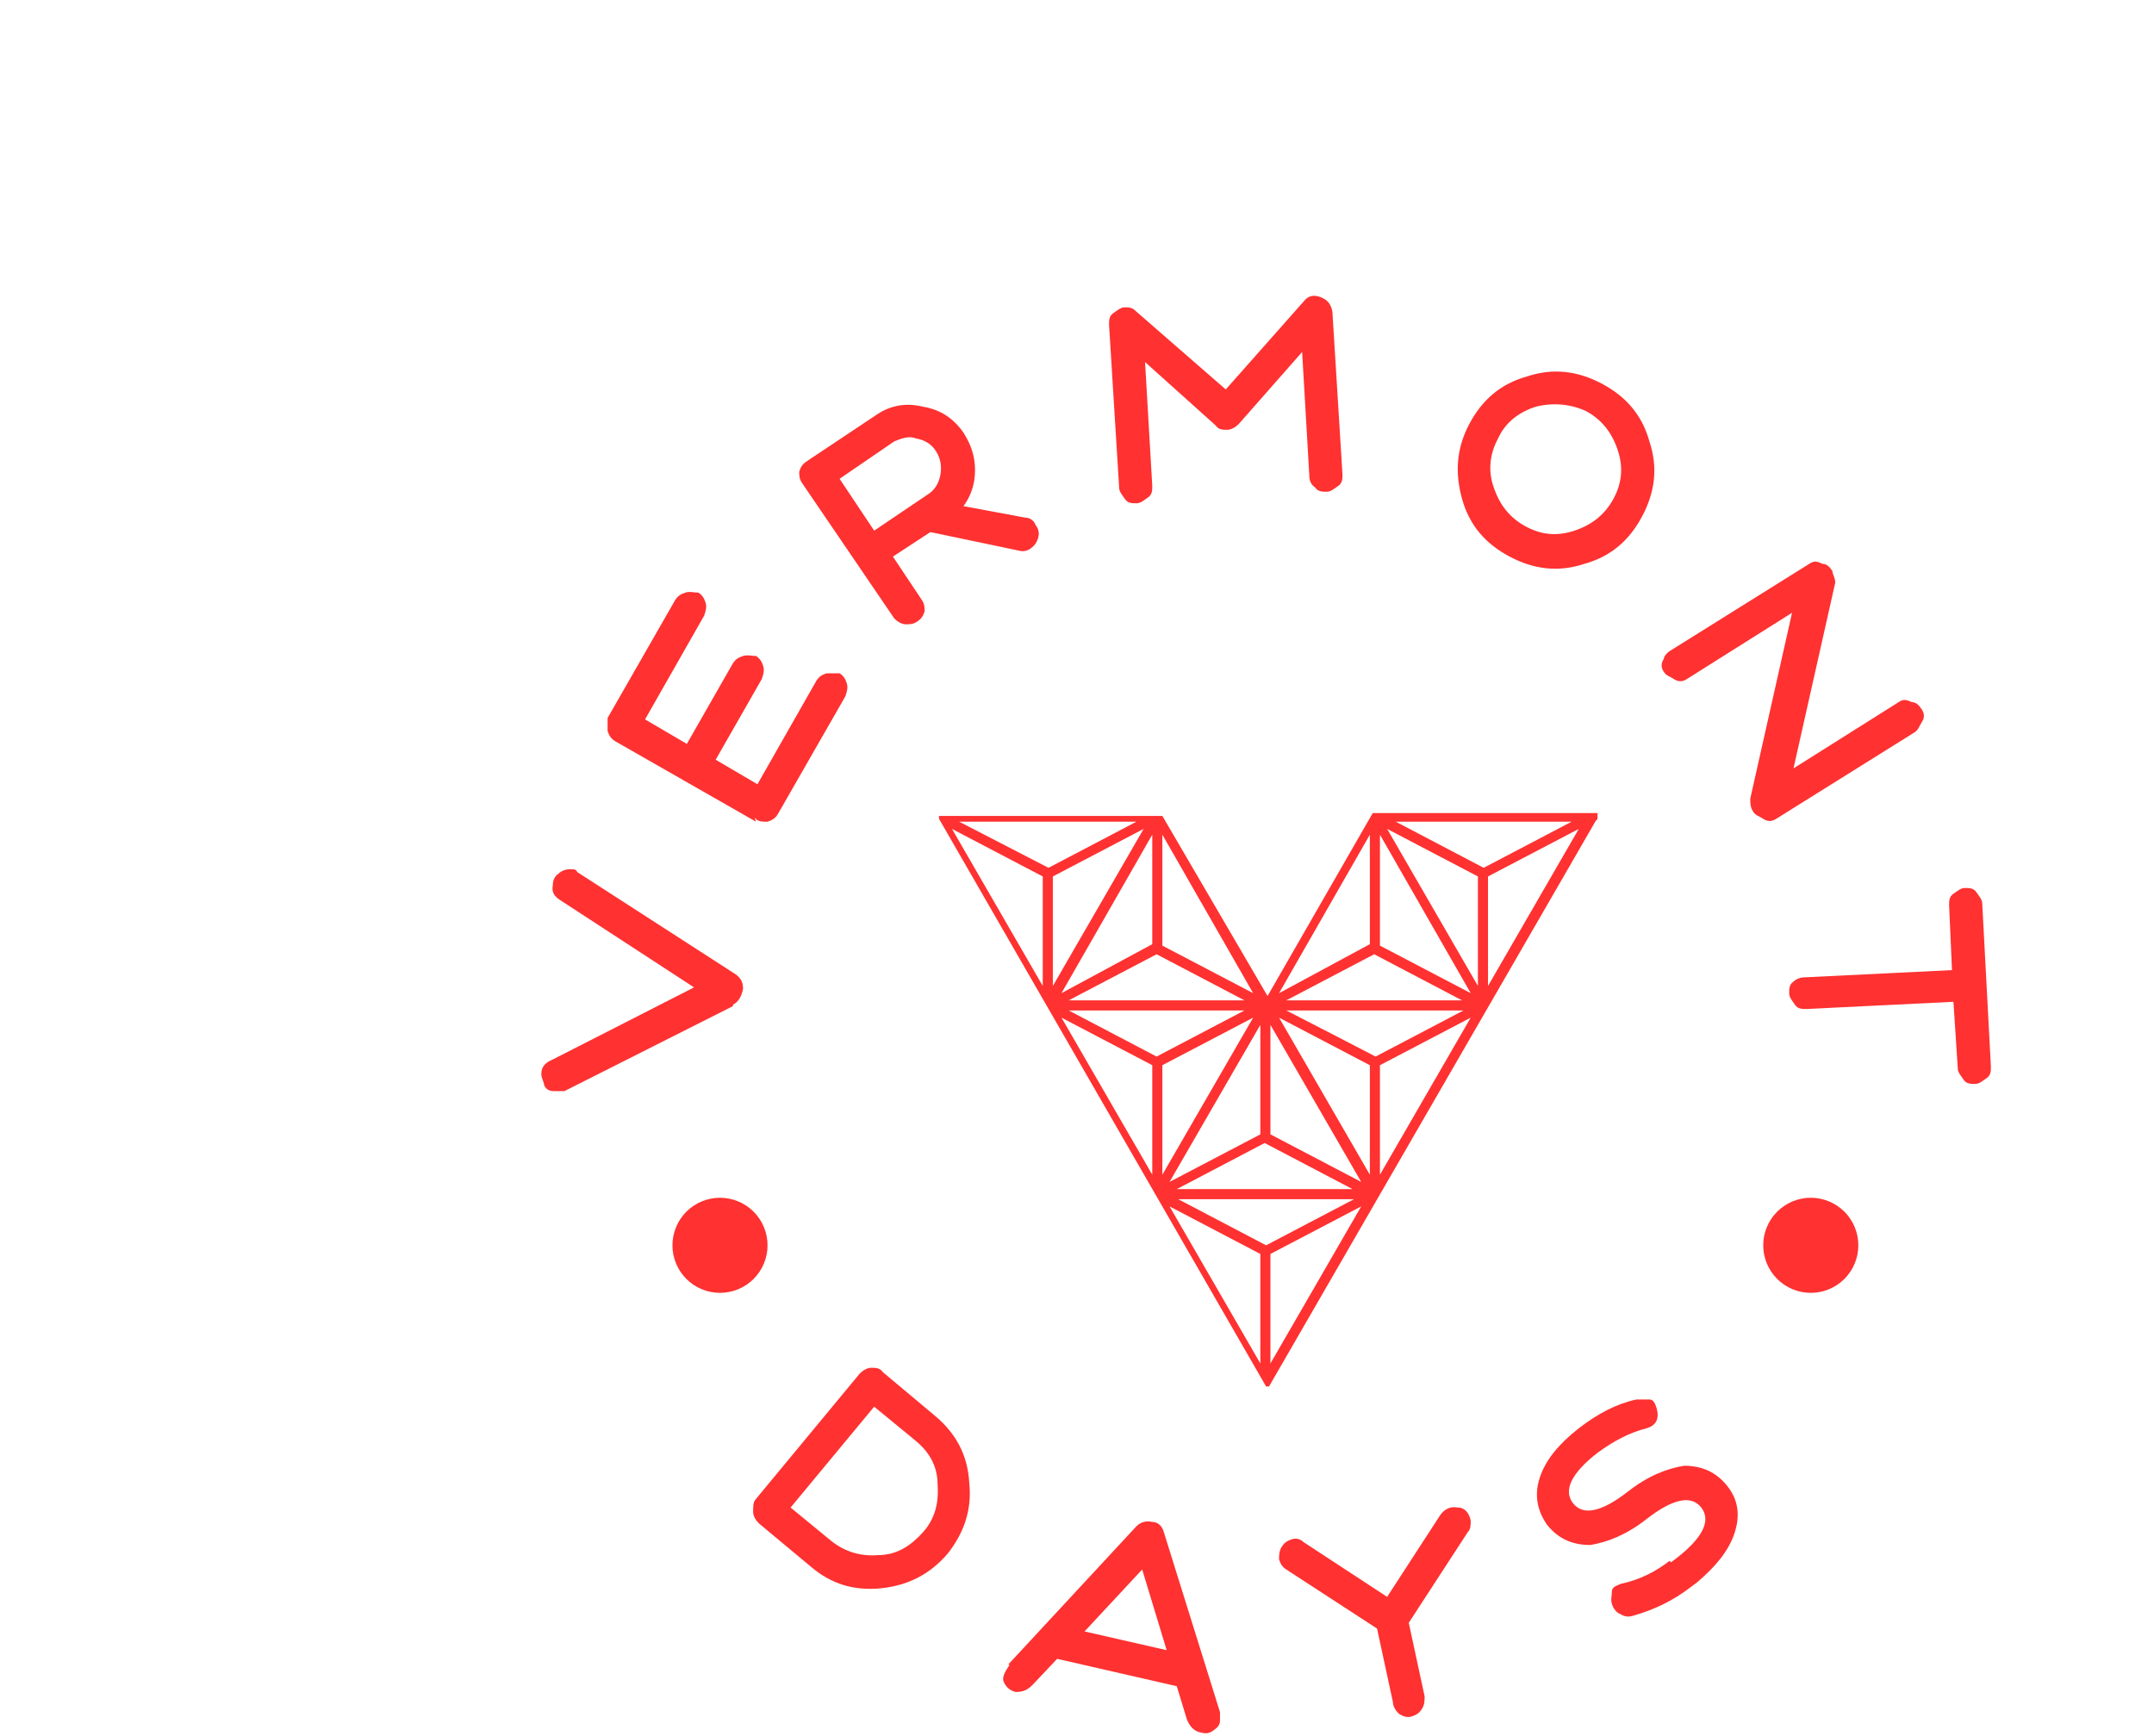<svg xmlns="http://www.w3.org/2000/svg" xmlns:xlink="http://www.w3.org/1999/xlink" width="1357" zoomAndPan="magnify" viewBox="0 0 1017.75 820.5" height="1094" preserveAspectRatio="xMidYMid meet" version="1.0"><defs><clipPath id="e63c793402"><path d="M 473 718 L 577 718 L 577 819.207 L 473 819.207 Z M 473 718 " clip-rule="nonzero"/></clipPath></defs><path fill="#ff3131" d="M 346.316 475.422 L 266.66 515.59 C 265.98 515.59 264.617 515.59 262.574 515.59 C 260.531 515.59 258.488 515.59 257.129 512.867 C 257.129 511.508 255.766 509.465 255.766 507.422 C 255.766 504.016 257.809 501.977 261.215 500.613 L 327.934 466.57 L 265.297 425.723 C 261.895 423.68 260.531 421.637 261.215 418.23 C 261.215 416.191 261.895 414.148 263.938 412.785 C 265.297 411.426 267.34 410.742 269.383 410.742 C 271.426 410.742 272.105 410.742 272.785 412.105 L 347.68 460.445 C 350.402 462.488 351.082 464.527 351.082 467.254 C 350.402 470.656 349.039 473.379 346.316 474.742 Z M 346.316 475.422 " fill-opacity="1" fill-rule="nonzero"/><path fill="#ff3131" d="M 357.211 388.277 L 290.488 350.148 C 288.445 348.789 287.766 347.426 287.086 345.383 C 287.086 343.34 287.086 341.297 287.086 339.254 L 319.082 283.426 C 320.445 281.387 321.809 280.703 323.848 280.023 C 325.891 279.344 327.934 280.023 329.977 280.023 C 332.02 281.387 332.699 282.746 333.383 284.789 C 334.062 286.832 333.383 288.875 332.699 290.918 L 304.785 339.938 L 324.531 351.512 L 346.316 313.383 C 347.68 311.34 349.039 310.66 351.082 309.98 C 353.125 309.301 355.168 309.98 357.211 309.98 C 359.254 311.34 359.934 312.703 360.613 314.746 C 361.297 316.789 360.613 318.832 359.934 320.875 L 338.148 359 L 357.891 370.574 L 385.805 321.555 C 387.168 319.512 388.527 318.832 390.57 318.148 C 392.613 318.148 394.656 318.148 396.699 318.148 C 398.742 319.512 399.422 320.875 400.102 322.914 C 400.785 324.957 400.102 327 399.422 329.043 L 367.422 384.871 C 366.062 386.914 364.699 387.594 362.656 388.277 C 359.934 388.277 357.891 388.277 356.531 386.234 Z M 357.211 388.277 " fill-opacity="1" fill-rule="nonzero"/><path fill="#ff3131" d="M 422.57 292.277 L 378.996 228.281 C 377.637 226.238 377.637 224.875 377.637 222.832 C 378.316 220.789 378.996 219.43 381.039 218.066 L 413.719 196.281 C 420.527 191.516 428.016 190.152 436.188 192.195 C 444.355 193.559 450.484 197.641 455.25 204.449 C 458.656 209.898 460.695 215.344 460.695 222.152 C 460.695 228.961 458.656 234.406 455.25 239.172 L 484.527 244.621 C 486.57 244.621 488.609 245.98 489.293 248.023 C 491.336 250.746 491.336 253.469 489.293 256.875 C 487.25 259.598 484.527 260.961 481.805 260.277 L 439.59 251.43 L 421.891 263.004 L 435.508 283.426 C 436.867 285.469 436.867 286.832 436.867 288.875 C 436.188 290.918 435.508 292.277 433.465 293.641 C 431.422 295 430.059 295 428.016 295 C 425.977 295 423.934 293.641 422.57 292.277 Z M 422.57 208.535 L 396.699 226.238 L 413.039 250.746 L 438.23 233.727 C 441.633 231.684 443.676 228.281 444.355 224.195 C 445.039 220.109 444.355 216.707 442.316 213.301 C 440.273 209.898 436.867 207.855 432.781 207.176 C 429.379 205.812 425.977 207.176 422.57 208.535 Z M 422.57 208.535 " fill-opacity="1" fill-rule="nonzero"/><path fill="#ff3131" d="M 618.652 224.875 L 615.246 166.324 L 585.289 200.367 C 583.93 201.727 581.887 203.09 579.844 203.09 C 577.801 203.09 575.758 203.09 574.395 201.047 L 541.035 171.09 L 544.441 229.641 C 544.441 231.684 544.441 233.727 542.398 235.09 C 540.355 236.449 538.992 237.812 536.949 237.812 C 534.906 237.812 532.867 237.812 531.504 235.77 C 530.141 233.727 528.781 232.363 528.781 230.324 L 524.016 153.387 C 524.016 151.348 524.016 149.305 526.059 147.941 C 528.098 146.578 529.461 145.219 531.504 145.219 C 533.547 145.219 534.906 145.219 536.949 147.262 L 579.16 184.027 L 615.926 142.496 C 617.969 139.773 620.691 139.09 624.098 140.453 C 627.5 141.812 628.863 143.855 629.543 147.262 L 634.309 224.195 C 634.309 226.238 634.309 228.281 632.266 229.641 C 630.227 231.004 628.863 232.363 626.82 232.363 C 624.777 232.363 622.734 232.363 621.375 230.324 C 619.332 228.961 618.652 226.918 618.652 224.875 Z M 618.652 224.875 " fill-opacity="1" fill-rule="nonzero"/><path fill="#ff3131" d="M 690.82 235.77 C 687.414 223.516 688.094 211.941 694.223 200.367 C 700.352 188.793 709.203 181.301 721.457 177.898 C 733.711 173.812 745.285 175.176 756.859 181.301 C 768.434 187.43 775.922 196.281 779.328 208.535 C 783.414 220.789 782.051 232.363 775.922 243.938 C 769.797 255.512 760.945 263.004 748.691 266.406 C 736.434 270.492 724.859 269.129 713.285 263.004 C 701.711 256.875 694.223 248.023 690.82 235.77 Z M 725.543 192.195 C 717.371 194.918 711.242 199.684 707.84 207.176 C 703.754 214.664 703.074 222.832 705.797 230.324 C 708.52 238.492 713.285 244.621 720.777 248.703 C 728.266 252.789 735.754 253.473 743.922 250.746 C 752.094 248.023 758.223 243.258 762.305 235.77 C 766.391 228.281 767.07 220.789 764.348 212.621 C 761.625 204.449 756.859 198.324 749.371 194.238 C 741.883 190.836 733.711 190.152 725.543 192.195 Z M 725.543 192.195 " fill-opacity="1" fill-rule="nonzero"/><path fill="#ff3131" d="M 789.539 307.258 L 854.898 266.406 C 856.941 265.043 858.305 265.043 861.027 266.406 C 863.07 266.406 864.43 267.77 865.793 269.812 C 865.793 271.172 867.156 273.215 867.156 275.258 L 847.41 363.086 L 897.109 331.766 C 899.152 330.406 900.516 330.406 903.238 331.766 C 905.281 331.766 906.645 333.129 908.004 335.172 C 909.367 337.215 909.367 339.254 908.004 341.297 C 906.645 343.34 906.645 344.703 904.602 346.062 L 839.242 386.914 C 837.199 388.277 835.156 388.277 833.113 386.914 C 831.07 385.551 829.707 385.551 828.348 383.512 C 826.984 381.469 826.984 379.426 826.984 377.383 L 846.73 289.555 L 797.027 320.875 C 794.984 322.234 792.945 322.234 790.902 320.875 C 788.859 319.512 787.496 319.512 786.137 317.469 C 784.773 315.426 784.773 313.383 786.137 311.34 C 786.137 309.98 788.18 307.938 789.539 307.258 Z M 789.539 307.258 " fill-opacity="1" fill-rule="nonzero"/><path fill="#ff3131" d="M 852.855 461.805 L 922.301 458.402 L 920.941 427.766 C 920.941 425.723 920.941 423.68 922.984 422.316 C 925.027 420.957 926.387 419.594 928.43 419.594 C 930.473 419.594 932.516 419.594 933.875 421.637 C 935.238 423.68 936.602 425.039 936.602 427.082 L 940.684 504.016 C 940.684 506.059 940.684 508.102 938.641 509.465 C 936.602 510.824 935.238 512.188 933.195 512.188 C 931.152 512.188 929.109 512.188 927.75 510.145 C 926.387 508.102 925.027 506.742 925.027 504.699 L 922.984 473.379 L 853.539 476.785 C 851.496 476.785 849.453 476.785 848.09 474.742 C 846.73 472.699 845.367 471.336 845.367 469.293 C 845.367 467.254 845.367 465.211 847.41 463.848 C 848.773 462.488 850.816 461.805 852.855 461.805 Z M 852.855 461.805 " fill-opacity="1" fill-rule="nonzero"/><path fill="#ff3131" d="M 754.816 385.551 C 754.816 385.551 754.816 385.551 754.816 384.191 L 753.457 384.191 C 753.457 384.191 649.969 384.191 649.969 384.191 L 648.605 384.191 C 648.605 384.191 598.906 470.656 598.906 470.656 L 549.207 385.551 L 444.355 385.551 C 444.355 385.551 444.355 385.551 443.676 385.551 L 443.676 386.914 C 443.676 386.914 598.227 655.164 598.227 655.164 L 599.586 655.164 L 754.137 387.594 C 754.59 387.594 754.816 387.141 754.816 386.234 Z M 492.695 414.148 L 492.695 465.891 L 449.805 391.68 Z M 536.949 388.277 L 495.418 410.062 L 453.207 388.277 Z M 540.355 391.68 L 497.461 465.891 L 497.461 414.148 Z M 643.16 570.059 L 600.27 644.27 L 600.27 592.527 Z M 556.016 561.887 L 597.543 540.102 L 639.074 561.887 Z M 639.758 566.652 L 598.227 588.441 L 556.695 566.652 Z M 552.609 558.484 L 595.504 484.273 L 595.504 536.016 Z M 595.504 592.527 L 595.504 644.27 L 552.609 570.059 Z M 549.207 446.828 L 549.207 394.402 L 592.098 469.293 Z M 588.012 477.465 L 546.48 499.25 L 504.953 477.465 Z M 504.953 472.699 L 546.48 450.914 L 588.012 472.699 Z M 501.547 469.293 L 544.441 394.402 L 544.441 446.148 Z M 544.441 503.336 L 544.441 555.078 L 501.547 480.867 Z M 592.098 480.867 L 549.207 555.078 L 549.207 503.336 Z M 643.16 558.484 L 600.27 536.016 L 600.27 484.273 Z M 694.902 480.867 L 652.012 555.078 L 652.012 503.336 Z M 652.012 446.828 L 652.012 394.402 L 694.902 469.293 Z M 607.758 472.699 L 649.289 450.914 L 690.82 472.699 Z M 691.5 477.465 L 649.969 499.25 L 630.227 489.039 L 607.758 477.465 C 607.758 477.465 691.5 477.465 691.5 477.465 Z M 604.352 469.293 L 647.246 394.402 L 647.246 446.148 Z M 647.246 503.336 L 647.246 555.078 L 604.352 480.867 Z M 698.309 414.148 L 698.309 465.891 L 655.414 391.68 Z M 742.562 388.277 L 701.031 410.062 L 659.5 388.277 Z M 745.965 391.68 L 703.074 465.891 L 703.074 414.148 Z M 745.965 391.68 " fill-opacity="1" fill-rule="nonzero"/><path fill="#ff3131" d="M 357.211 708.266 L 406.23 649.035 C 407.594 647.672 409.633 646.312 411.676 646.312 C 413.719 646.312 415.762 646.312 417.125 648.355 L 442.316 669.461 C 451.848 677.629 457.293 687.844 457.973 700.777 C 459.336 713.715 455.25 724.609 447.762 734.141 C 439.59 743.672 429.379 749.117 416.441 750.48 C 403.508 751.84 392.613 748.438 383.082 740.266 L 358.57 719.84 C 357.211 718.48 355.848 716.438 355.848 714.395 C 355.848 711.672 355.848 709.629 357.211 708.266 Z M 432.102 680.352 L 413.039 664.695 L 373.551 712.352 L 392.613 728.012 C 399.422 733.457 406.91 735.5 415.082 734.82 C 423.934 734.82 430.742 730.055 436.188 723.926 C 441.633 717.801 443.676 710.309 442.996 701.461 C 442.996 692.609 438.91 685.801 432.102 680.352 Z M 432.102 680.352 " fill-opacity="1" fill-rule="nonzero"/><g clip-path="url(#e63c793402)"><path fill="#ff3131" d="M 476.355 786.562 L 536.949 721.203 C 538.992 719.16 541.715 718.48 544.441 719.16 C 547.164 719.16 549.207 721.203 549.887 723.926 L 576.438 809.031 L 576.438 813.117 C 576.438 815.16 575.078 816.52 573.035 817.883 C 570.992 819.242 569.629 819.242 566.906 818.562 C 564.184 817.883 562.141 815.84 560.781 812.434 L 556.016 796.777 L 499.504 783.84 L 487.93 796.094 C 485.207 798.816 483.164 799.5 479.762 799.5 C 477.719 798.816 476.355 798.137 474.996 796.094 C 473.633 794.051 473.633 792.691 474.996 789.969 C 475.676 788.605 476.355 787.926 477.035 786.562 Z M 551.246 779.754 L 539.672 741.629 L 512.441 770.902 Z M 551.246 779.754 " fill-opacity="1" fill-rule="nonzero"/></g><path fill="#ff3131" d="M 658.141 804.266 L 650.648 769.543 L 607.758 741.629 C 605.715 740.266 605.035 738.906 604.352 736.863 C 604.352 734.82 604.352 732.777 605.715 730.734 C 607.078 728.691 608.438 728.012 610.48 727.332 C 612.523 726.648 614.566 727.332 615.926 728.691 L 655.414 754.562 L 680.605 715.758 C 682.648 713.035 685.371 711.672 688.777 712.352 C 692.18 712.352 694.223 715.074 694.902 718.48 C 694.902 720.523 694.902 722.566 693.543 723.926 L 665.629 766.82 L 673.117 801.543 C 673.117 803.586 673.117 805.625 671.754 807.668 C 670.395 809.711 669.031 810.391 666.988 811.074 C 664.945 811.754 662.906 811.074 660.863 809.711 C 659.5 808.352 658.141 806.309 658.141 804.266 Z M 658.141 804.266 " fill-opacity="1" fill-rule="nonzero"/><path fill="#ff3131" d="M 789.539 738.223 L 792.262 736.18 C 804.52 726.648 808.602 718.48 803.836 712.352 C 799.07 706.227 790.219 708.266 777.965 717.801 C 768.434 725.289 759.582 728.691 751.414 730.055 C 743.242 730.055 736.434 727.332 730.988 720.523 C 726.223 713.715 724.859 706.227 727.582 698.055 C 730.309 689.887 736.434 682.395 745.965 674.906 C 754.816 668.098 763.668 663.332 773.199 661.289 C 775.242 661.289 777.285 661.289 779.328 661.289 C 781.371 661.289 782.051 663.332 782.73 665.375 C 784.094 670.141 782.73 673.543 777.965 674.906 C 769.797 676.949 762.305 681.035 754.816 686.48 C 742.562 696.012 738.477 704.184 743.242 710.309 C 748.008 716.438 756.859 714.395 769.113 704.863 C 778.645 697.375 787.496 693.969 795.668 692.609 C 803.836 692.609 810.645 695.332 816.094 702.141 C 821.539 708.949 822.219 716.438 819.496 724.605 C 816.773 732.777 810.645 740.266 801.793 747.754 L 799.07 749.797 C 790.219 756.605 781.371 760.691 771.84 763.414 C 769.797 764.098 767.754 764.098 765.711 762.734 C 763.668 762.055 762.305 760.012 761.625 757.969 C 760.945 755.926 761.625 753.883 761.625 751.84 C 761.625 749.797 764.348 749.117 765.711 748.438 C 775.242 746.395 782.73 742.309 788.859 737.543 Z M 789.539 738.223 " fill-opacity="1" fill-rule="nonzero"/><path fill="#ff3131" d="M 362.656 588.441 C 362.656 589.176 362.621 589.91 362.551 590.645 C 362.477 591.375 362.367 592.102 362.227 592.824 C 362.082 593.547 361.902 594.258 361.691 594.961 C 361.477 595.668 361.227 596.359 360.945 597.039 C 360.664 597.719 360.352 598.383 360.004 599.031 C 359.656 599.68 359.281 600.312 358.871 600.922 C 358.461 601.535 358.023 602.125 357.559 602.695 C 357.09 603.262 356.598 603.809 356.078 604.328 C 355.555 604.848 355.012 605.34 354.441 605.809 C 353.875 606.273 353.285 606.711 352.672 607.121 C 352.059 607.531 351.43 607.91 350.781 608.254 C 350.133 608.602 349.469 608.918 348.789 609.199 C 348.109 609.48 347.414 609.727 346.711 609.941 C 346.008 610.156 345.293 610.332 344.574 610.477 C 343.852 610.621 343.125 610.727 342.391 610.801 C 341.66 610.871 340.926 610.91 340.191 610.91 C 339.453 610.91 338.719 610.871 337.988 610.801 C 337.254 610.727 336.527 610.621 335.805 610.477 C 335.086 610.332 334.371 610.156 333.668 609.941 C 332.965 609.727 332.27 609.48 331.59 609.199 C 330.91 608.918 330.246 608.602 329.598 608.254 C 328.949 607.91 328.32 607.531 327.707 607.121 C 327.094 606.711 326.504 606.273 325.938 605.809 C 325.367 605.34 324.824 604.848 324.301 604.328 C 323.781 603.809 323.289 603.262 322.82 602.695 C 322.355 602.125 321.918 601.535 321.508 600.922 C 321.102 600.312 320.723 599.68 320.375 599.031 C 320.027 598.383 319.715 597.719 319.434 597.039 C 319.152 596.359 318.902 595.668 318.691 594.961 C 318.477 594.258 318.297 593.547 318.152 592.824 C 318.012 592.102 317.902 591.375 317.832 590.645 C 317.758 589.91 317.723 589.176 317.723 588.441 C 317.723 587.703 317.758 586.973 317.832 586.238 C 317.902 585.508 318.012 584.777 318.152 584.059 C 318.297 583.336 318.477 582.621 318.691 581.918 C 318.902 581.215 319.152 580.523 319.434 579.844 C 319.715 579.164 320.027 578.5 320.375 577.848 C 320.723 577.199 321.102 576.57 321.508 575.957 C 321.918 575.348 322.355 574.758 322.82 574.188 C 323.289 573.617 323.781 573.074 324.301 572.555 C 324.824 572.035 325.367 571.539 325.938 571.074 C 326.504 570.605 327.094 570.168 327.707 569.758 C 328.32 569.352 328.949 568.973 329.598 568.625 C 330.246 568.277 330.91 567.965 331.59 567.684 C 332.27 567.402 332.965 567.156 333.668 566.941 C 334.371 566.727 335.086 566.547 335.805 566.406 C 336.527 566.262 337.254 566.152 337.988 566.082 C 338.719 566.008 339.453 565.973 340.191 565.973 C 340.926 565.973 341.66 566.008 342.391 566.082 C 343.125 566.152 343.852 566.262 344.574 566.406 C 345.293 566.547 346.008 566.727 346.711 566.941 C 347.414 567.152 348.109 567.402 348.789 567.684 C 349.469 567.965 350.133 568.277 350.781 568.625 C 351.43 568.973 352.059 569.352 352.672 569.758 C 353.285 570.168 353.875 570.605 354.441 571.074 C 355.012 571.539 355.555 572.035 356.078 572.555 C 356.598 573.074 357.09 573.617 357.559 574.188 C 358.023 574.758 358.461 575.348 358.871 575.957 C 359.281 576.57 359.656 577.199 360.004 577.848 C 360.352 578.5 360.664 579.164 360.945 579.844 C 361.227 580.523 361.477 581.215 361.691 581.918 C 361.902 582.621 362.082 583.336 362.227 584.059 C 362.367 584.777 362.477 585.508 362.551 586.238 C 362.621 586.973 362.656 587.703 362.656 588.441 Z M 362.656 588.441 " fill-opacity="1" fill-rule="nonzero"/><path fill="#ff3131" d="M 878.047 588.441 C 878.047 589.176 878.012 589.91 877.941 590.645 C 877.867 591.375 877.758 592.102 877.617 592.824 C 877.473 593.547 877.293 594.258 877.082 594.961 C 876.867 595.668 876.621 596.359 876.336 597.039 C 876.055 597.719 875.742 598.383 875.395 599.031 C 875.047 599.68 874.672 600.312 874.262 600.922 C 873.852 601.535 873.414 602.125 872.949 602.695 C 872.48 603.262 871.988 603.809 871.469 604.328 C 870.945 604.848 870.402 605.34 869.832 605.809 C 869.266 606.273 868.676 606.711 868.062 607.121 C 867.449 607.531 866.82 607.91 866.172 608.254 C 865.523 608.602 864.859 608.918 864.18 609.199 C 863.5 609.48 862.805 609.727 862.102 609.941 C 861.398 610.156 860.684 610.332 859.965 610.477 C 859.242 610.621 858.516 610.727 857.781 610.801 C 857.051 610.871 856.316 610.91 855.582 610.91 C 854.844 610.91 854.109 610.871 853.379 610.801 C 852.645 610.727 851.918 610.621 851.195 610.477 C 850.477 610.332 849.762 610.156 849.059 609.941 C 848.355 609.727 847.664 609.48 846.98 609.199 C 846.301 608.918 845.637 608.602 844.988 608.254 C 844.34 607.91 843.711 607.531 843.098 607.121 C 842.484 606.711 841.895 606.273 841.328 605.809 C 840.758 605.34 840.215 604.848 839.695 604.328 C 839.172 603.809 838.68 603.262 838.211 602.695 C 837.746 602.125 837.309 601.535 836.898 600.922 C 836.492 600.312 836.113 599.68 835.766 599.031 C 835.418 598.383 835.105 597.719 834.824 597.039 C 834.543 596.359 834.293 595.668 834.082 594.961 C 833.867 594.258 833.688 593.547 833.543 592.824 C 833.402 592.102 833.293 591.375 833.223 590.645 C 833.148 589.91 833.113 589.176 833.113 588.441 C 833.113 587.703 833.148 586.973 833.223 586.238 C 833.293 585.508 833.402 584.777 833.543 584.059 C 833.688 583.336 833.867 582.621 834.082 581.918 C 834.293 581.215 834.543 580.523 834.824 579.844 C 835.105 579.164 835.418 578.5 835.766 577.848 C 836.113 577.199 836.492 576.57 836.898 575.957 C 837.309 575.348 837.746 574.758 838.211 574.188 C 838.68 573.617 839.172 573.074 839.695 572.555 C 840.215 572.035 840.758 571.539 841.328 571.074 C 841.895 570.605 842.484 570.168 843.098 569.758 C 843.711 569.352 844.34 568.973 844.988 568.625 C 845.637 568.277 846.301 567.965 846.98 567.684 C 847.664 567.402 848.355 567.156 849.059 566.941 C 849.762 566.727 850.477 566.547 851.195 566.406 C 851.918 566.262 852.645 566.152 853.379 566.082 C 854.109 566.008 854.844 565.973 855.582 565.973 C 856.316 565.973 857.051 566.008 857.781 566.082 C 858.516 566.152 859.242 566.262 859.965 566.406 C 860.684 566.547 861.398 566.727 862.102 566.941 C 862.805 567.152 863.5 567.402 864.18 567.684 C 864.859 567.965 865.523 568.277 866.172 568.625 C 866.82 568.973 867.449 569.352 868.062 569.758 C 868.676 570.168 869.266 570.605 869.832 571.074 C 870.402 571.539 870.945 572.035 871.469 572.555 C 871.988 573.074 872.48 573.617 872.949 574.188 C 873.414 574.758 873.852 575.348 874.262 575.957 C 874.672 576.57 875.047 577.199 875.395 577.848 C 875.742 578.5 876.055 579.164 876.336 579.844 C 876.621 580.523 876.867 581.215 877.082 581.918 C 877.293 582.621 877.473 583.336 877.617 584.059 C 877.758 584.777 877.867 585.508 877.941 586.238 C 878.012 586.973 878.047 587.703 878.047 588.441 Z M 878.047 588.441 " fill-opacity="1" fill-rule="nonzero"/></svg>